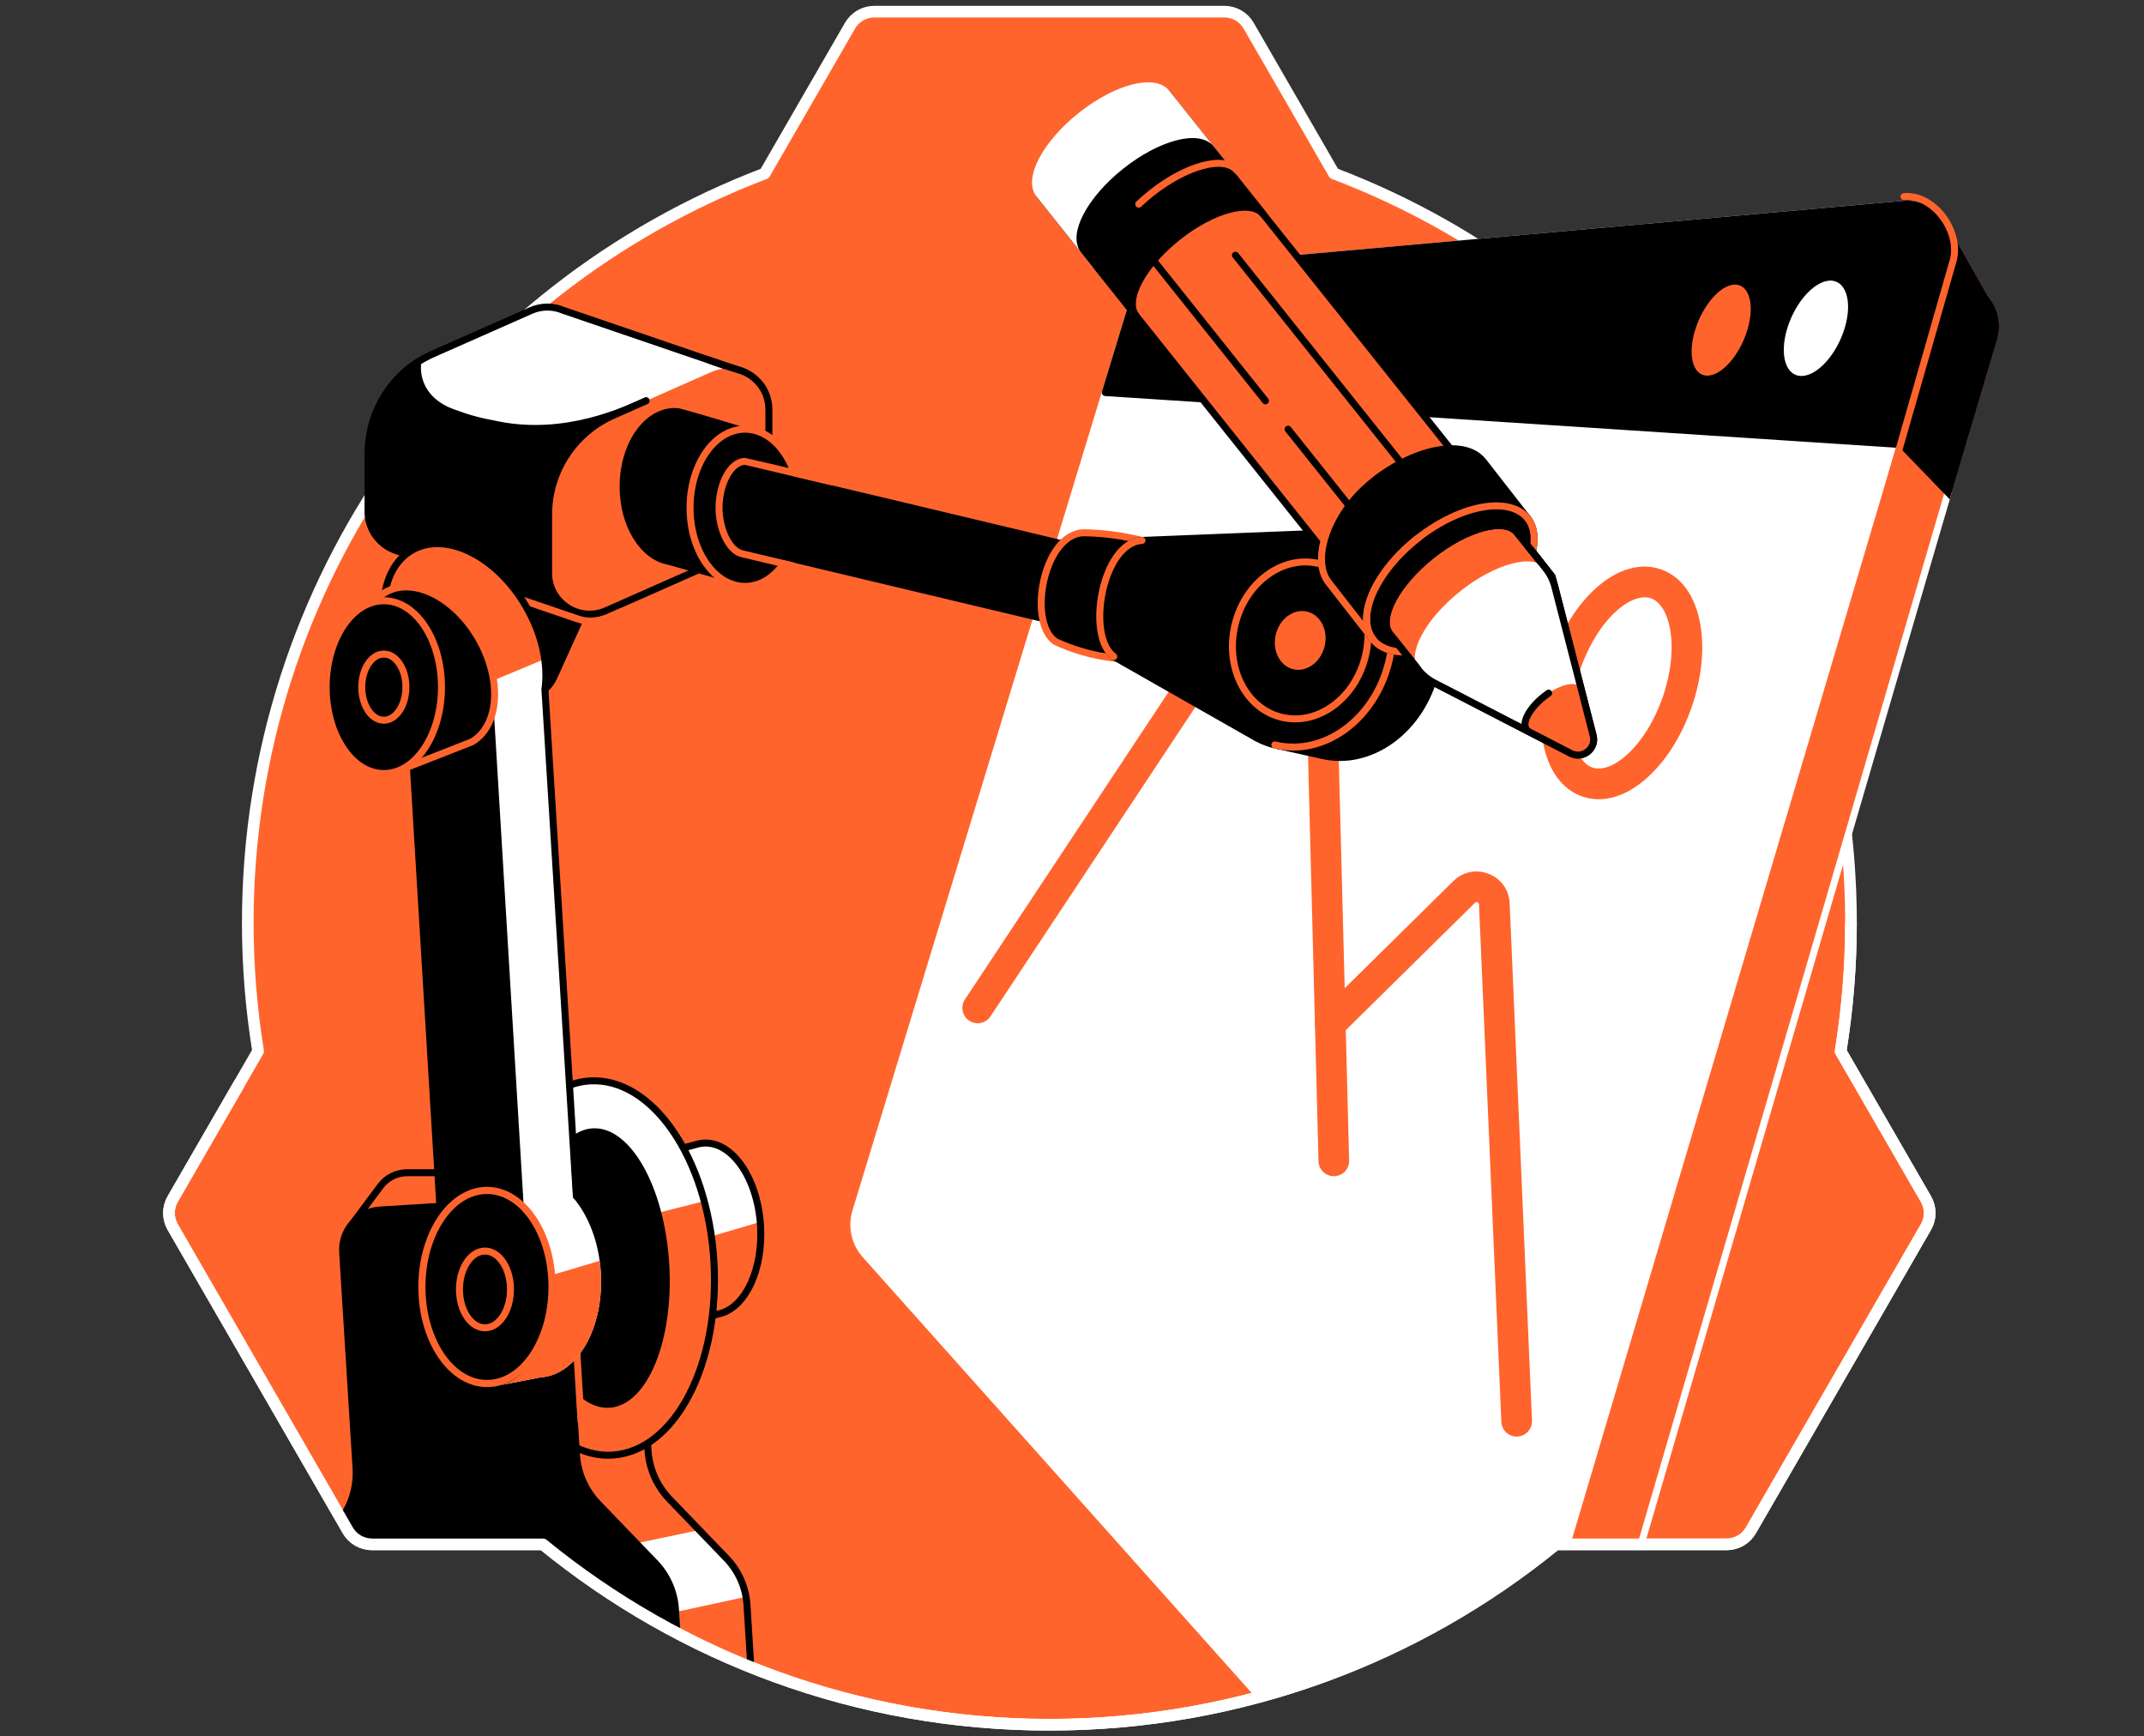 <svg width="368" height="298" viewBox="0 0 368 298" fill="none" xmlns="http://www.w3.org/2000/svg">
<rect x="0" y="0" width="368" height="298" fill="#333333" stroke="none"/>
<path d="M317.709 158.408C317.709 99.628 280.834 49.484 228.964 29.774L214.32 4.409C213.461 2.919 211.873 2 210.152 2H150.068C148.343 2 146.762 2.919 145.899 4.409L131.252 29.784C79.393 49.494 42.528 99.635 42.528 158.408C42.528 165.893 43.145 173.234 44.299 180.397L29.648 205.776C28.789 207.266 28.789 209.103 29.648 210.59L59.693 262.634C60.552 264.124 62.14 265.043 63.861 265.043H93.185C116.881 284.385 147.137 296 180.117 296C213.097 296 243.352 284.388 267.052 265.043H296.361C298.083 265.043 299.671 264.128 300.53 262.634L330.572 210.59C331.434 209.1 331.434 207.263 330.572 205.776L315.931 180.418C317.085 173.248 317.709 165.904 317.709 158.408Z" fill="#FF642D" stroke="white" stroke-width="2" stroke-linecap="round" stroke-linejoin="round"/>
<mask id="mask0_7058_1021" style="mask-type:luminance" maskUnits="userSpaceOnUse" x="29" y="2" width="326" height="294">
<path d="M317.709 158.408C317.709 152.248 355.607 41.718 354.822 35.772C348.953 -8.675 291.954 49.319 254.154 28.764C248.765 25.833 234.759 31.975 228.964 29.774L214.32 4.409C213.461 2.919 211.873 2 210.152 2H150.068C148.343 2 146.762 2.919 145.899 4.409L131.252 29.784C119.931 34.086 72.931 43.811 63.266 50.788C43.612 64.976 64.244 80.251 54.298 102.654C46.732 119.693 42.525 138.558 42.525 158.408C42.525 165.893 43.142 173.234 44.295 180.397L29.644 205.776C28.785 207.266 28.785 209.103 29.644 210.59L59.69 262.634C60.549 264.124 62.137 265.043 63.858 265.043H93.181C116.878 284.385 147.133 296 180.113 296C213.093 296 243.349 284.388 267.049 265.043H296.358C298.079 265.043 299.667 264.128 300.526 262.634L330.568 210.59C331.431 209.1 331.431 207.263 330.568 205.776L315.928 180.418C317.081 173.248 317.705 165.904 317.705 158.408" fill="white"/>
</mask>
<g mask="url(#mask0_7058_1021)">
<path d="M95.117 116.102L100.94 103.236L82.11 93.307L85.935 120.842L89.967 120.117C92.238 119.706 94.163 118.206 95.113 116.106L95.117 116.102Z" fill="black" stroke="black" stroke-width="1.2" stroke-linecap="round" stroke-linejoin="round"/>
<path d="M98.651 104.919L127.062 63.634L96.81 53.302L96.803 53.309C95.085 52.548 93.055 52.446 91.12 53.302L74.302 60.738C67.553 63.721 63.203 70.403 63.203 77.78V87.81C63.203 90.867 65.096 93.307 67.617 94.331L67.609 94.338L67.743 94.384C67.886 94.44 68.034 94.489 68.181 94.534L98.647 104.915L98.651 104.919Z" fill="white" stroke="black" stroke-width="1.2" stroke-linecap="round" stroke-linejoin="round"/>
<path d="M110.9 68.791C107.401 70.361 97.217 75.231 85.542 72.924C82.001 72.237 80.855 71.942 77.91 70.884C77.286 70.659 76.665 70.407 76.083 70.088C71.084 67.339 71.641 62.89 71.694 62.154C70.852 62.697 69.864 63.434 68.858 64.415C67.764 65.478 66.954 66.529 66.368 67.409C65.299 69.033 63.977 71.536 63.448 74.8C63.29 75.774 63.206 76.774 63.206 77.783V87.814C63.206 90.871 65.099 93.311 67.62 94.335L67.613 94.342L67.746 94.387C67.89 94.443 68.037 94.492 68.184 94.538L98.65 104.919L107.878 91.512L110.9 68.791Z" fill="black" stroke="black" stroke-width="1.2" stroke-linecap="round" stroke-linejoin="round"/>
<path d="M120.871 97.36L104.053 104.796C99.397 106.854 94.163 103.446 94.163 98.356V88.325C94.163 80.949 98.514 74.263 105.263 71.283L122.08 63.847C126.736 61.789 131.971 65.197 131.971 70.288V80.318C131.971 87.694 127.62 94.38 120.871 97.36Z" fill="#FF642D"/>
<path d="M110.9 68.791L105.263 71.283C98.514 74.267 94.163 80.949 94.163 88.326V98.356C94.163 103.446 99.397 106.854 104.053 104.796L120.871 97.36C127.62 94.377 131.971 87.694 131.971 80.318V70.288C131.971 67.038 129.835 64.471 127.08 63.577L124.31 62.708L121.705 61.803" stroke="black" stroke-width="1.2" stroke-linecap="round" stroke-linejoin="round"/>
<path d="M85.935 101.714L98.882 106.125V106.118C100.54 106.766 102.454 106.812 104.284 106.002L106.584 104.985" stroke="#FF642D" stroke-width="1.2" stroke-linecap="round" stroke-linejoin="round"/>
<path d="M130.54 210.355C130.049 202.228 125.677 195.882 120.78 196.177C120.538 196.191 120.299 196.226 120.061 196.272C119.826 196.317 119.591 196.377 119.363 196.454L108.842 199.202L113.245 228.024L123.342 225.493C123.483 225.465 123.623 225.43 123.76 225.388C128.026 224.143 130.989 217.794 130.54 210.351V210.355Z" fill="white"/>
<path d="M130.54 210.355C130.526 210.137 130.509 209.92 130.491 209.706L118.673 213.184L118.224 226.78L123.342 225.497C123.483 225.469 123.623 225.433 123.76 225.391C128.026 224.147 130.989 217.798 130.54 210.355Z" fill="#FF642D"/>
<path d="M130.54 210.355C130.049 202.228 125.677 195.882 120.78 196.177C120.538 196.191 120.299 196.226 120.061 196.272C119.826 196.317 119.591 196.377 119.363 196.454L108.842 199.202L113.245 228.024L123.342 225.493C123.483 225.465 123.623 225.43 123.76 225.388C128.026 224.143 130.989 217.794 130.54 210.351V210.355Z" stroke="black" stroke-width="1.2" stroke-linecap="round" stroke-linejoin="round"/>
<path d="M111.223 248.867L108.923 211.806C108.688 208.037 105.445 205.173 101.676 205.408L89.539 201.264H69.864C68.072 201.264 66.386 202.112 65.317 203.546L60.64 209.825L73.391 251.216C73.587 254.378 72.651 257.509 70.751 260.047L62.322 271.297C60.514 273.713 59.623 276.69 59.809 279.701L61.169 301.609L129.576 297.367L128.216 275.459C128.03 272.447 126.778 269.601 124.685 267.43L114.932 257.305C112.734 255.023 111.419 252.033 111.223 248.87V248.867Z" fill="#FF642D"/>
<path d="M120.022 262.589L104.067 265.947L112.25 277.457L128.04 274.043C127.606 271.564 126.449 269.254 124.685 267.427L120.022 262.589Z" fill="white"/>
<path d="M111.223 248.867L108.923 211.806C108.688 208.037 105.445 205.173 101.676 205.408L89.539 201.264H69.864C68.072 201.264 66.386 202.112 65.317 203.546L60.64 209.825L73.391 251.216C73.587 254.378 72.651 257.509 70.751 260.047L62.322 271.297C60.514 273.713 59.623 276.69 59.809 279.701L61.169 301.609L129.576 297.367L128.216 275.459C128.03 272.447 126.778 269.601 124.685 267.43L114.932 257.305C112.734 255.023 111.419 252.033 111.223 248.87V248.867Z" stroke="black" stroke-width="1.2" stroke-linecap="round" stroke-linejoin="round"/>
<path d="M105.095 249.73C115.789 249.086 123.592 234.188 122.523 216.455C121.454 198.722 111.918 184.869 101.224 185.514C90.53 186.159 82.728 201.056 83.797 218.789C84.866 236.522 94.401 250.375 105.095 249.73Z" fill="#FF642D"/>
<path d="M92.407 208.164L97.904 212.911L110.23 208.83L120.871 206.137C117.505 193.653 109.74 184.997 101.234 185.509C97.641 185.726 94.377 187.556 91.663 190.561L92.407 208.164Z" fill="white"/>
<path d="M104.605 241.597C111.072 241.208 115.667 230.157 114.869 216.916C114.071 203.675 108.181 193.257 101.714 193.647C95.247 194.037 90.652 205.087 91.45 218.328C92.249 231.569 98.138 241.987 104.605 241.597Z" fill="black"/>
<path d="M98.942 249.628L96.642 212.567C96.407 208.798 93.164 205.934 89.395 206.169L65.211 207.669C61.443 207.904 58.578 211.147 58.813 214.916L61.113 251.977C61.309 255.139 60.373 258.27 58.473 260.808L50.045 272.058C48.236 274.474 47.345 277.45 47.531 280.462L48.892 302.37L117.298 298.128L115.938 276.22C115.752 273.208 114.501 270.362 112.408 268.191L102.654 258.066C100.456 255.784 99.141 252.794 98.945 249.631L98.942 249.628Z" fill="black" stroke="black" stroke-width="1.2" stroke-linecap="round" stroke-linejoin="round"/>
<path d="M98.935 230.92L99.741 243.92" stroke="#FF642D" stroke-width="1.2" stroke-linecap="round" stroke-linejoin="round"/>
<path d="M103.127 218.401C102.812 213.173 100.996 208.584 98.388 205.555L93.532 118.304C94.138 114.097 93.094 108.95 90.31 104.126C85.282 95.421 76.5 91.081 70.688 94.436C64.878 97.791 64.244 107.566 69.268 116.274C71.729 120.537 75.091 123.749 78.562 125.526L83.445 206.456C81.219 209.776 79.968 214.551 80.283 219.778C80.592 224.88 82.327 229.378 84.834 232.403L84.259 238.037L92.746 236.389C99.054 236.007 103.699 227.954 103.12 218.397L103.127 218.401Z" fill="white"/>
<path d="M90.31 104.126C85.282 95.421 76.5 91.081 70.688 94.436C66.284 96.978 64.857 103.211 66.61 109.872L82.106 118.402L83.663 117.207L93.49 113.112C93.076 110.192 92.021 107.096 90.306 104.126H90.31Z" fill="#FF642D"/>
<path d="M103.128 218.401C103.085 217.717 103.019 217.044 102.928 216.385L93.325 219.242L84.701 233.777L84.529 235.467V237.988L92.754 236.393C99.061 236.011 103.706 227.958 103.128 218.401Z" fill="#FF642D"/>
<path d="M98.927 205.257L93.532 118.304C94.138 114.097 93.094 108.95 90.31 104.126C85.282 95.421 76.5 91.081 70.688 94.436C64.878 97.791 64.244 107.566 69.268 116.274C71.729 120.537 75.091 123.749 78.562 125.526L83.445 206.456C81.219 209.776 79.968 214.551 80.283 219.778" stroke="black" stroke-width="1.2" stroke-linecap="round" stroke-linejoin="round"/>
<path d="M94.64 220.049C94.324 214.821 92.508 210.232 89.9 207.203L84.469 117.21L69.534 118.111L74.965 208.104C72.739 211.424 71.487 216.199 71.802 221.426C72.381 230.983 77.959 238.419 84.266 238.041C90.573 237.659 95.218 229.606 94.64 220.049Z" fill="black"/>
<path d="M83.586 237.438C89.755 237.438 94.755 230.02 94.755 220.869C94.755 211.718 89.755 204.3 83.586 204.3C77.417 204.3 72.416 211.718 72.416 220.869C72.416 230.02 77.417 237.438 83.586 237.438Z" fill="black"/>
<path d="M83.586 204.914C89.406 204.914 94.142 212.073 94.142 220.869C94.142 229.665 89.406 236.824 83.586 236.824C77.766 236.824 73.029 229.665 73.029 220.869C73.029 212.073 77.766 204.914 83.586 204.914ZM83.586 203.687C77.079 203.687 71.802 211.378 71.802 220.869C71.802 230.359 77.079 238.051 83.586 238.051C90.093 238.051 95.369 230.359 95.369 220.869C95.369 211.378 90.093 203.687 83.586 203.687Z" fill="#FF642D"/>
<path d="M82.134 109.543C78.039 102.451 70.884 98.917 66.151 101.648L62.091 104.225L62.301 108.544C61.996 111.843 62.866 115.755 64.994 119.437C67.301 123.433 66.26 126.161 69.531 127.412L68.198 132.338L80.977 127.328C85.71 124.594 86.229 116.632 82.134 109.539V109.543Z" fill="black" stroke="#FF642D" stroke-width="1.2" stroke-linecap="round" stroke-linejoin="round"/>
<path d="M65.881 132.755C71.347 132.755 75.778 126.116 75.778 117.926C75.778 109.735 71.347 103.096 65.881 103.096C60.415 103.096 55.984 109.735 55.984 117.926C55.984 126.116 60.415 132.755 65.881 132.755Z" fill="black" stroke="#FF642D" stroke-width="1.2" stroke-linecap="round" stroke-linejoin="round"/>
<path d="M65.881 123.602C67.974 123.602 69.671 121.06 69.671 117.926C69.671 114.791 67.974 112.25 65.881 112.25C63.788 112.25 62.091 114.791 62.091 117.926C62.091 121.06 63.788 123.602 65.881 123.602Z" stroke="#FF642D" stroke-width="1.2" stroke-linecap="round" stroke-linejoin="round"/>
<path d="M98.047 186.143C99.075 185.789 100.141 185.575 101.234 185.508C111.927 184.863 121.467 198.715 122.536 216.448C123.605 234.181 115.805 249.077 105.112 249.722C101.553 249.936 98.125 248.548 95.092 245.943" stroke="black" stroke-width="1.2" stroke-linecap="round" stroke-linejoin="round"/>
<path d="M340.672 51.142L340.679 51.132L333.18 37.932L328.721 49.189L210.004 59.805C206.274 60.138 203.119 62.701 202.025 66.284L248.976 332.282L256.804 345.885L342.215 58.098C342.982 55.507 342.26 52.948 340.672 51.142Z" fill="#FF642D" stroke="#FF642D" stroke-width="1.2" stroke-miterlimit="10"/>
<path d="M249.954 333.267L257.786 346.87L334.369 84.535" stroke="white" stroke-width="1.2" stroke-linecap="round" stroke-linejoin="round"/>
<path d="M249.954 328.983L148.522 215.35C146.72 213.331 146.099 210.516 146.888 207.929L194.193 52.681C195.283 49.098 198.442 46.535 202.172 46.202L326.673 35.071C331.851 34.608 335.866 39.513 334.386 44.498L249.954 328.987V328.983Z" fill="white" stroke="white" stroke-width="1.2" stroke-linecap="round" stroke-linejoin="round"/>
<path d="M228.94 201.86C227.52 201.86 226.349 200.728 226.31 199.297L223.814 102.773C223.761 100.768 222.163 100.175 221.672 100.042C221.181 99.909 219.505 99.604 218.44 101.304C218.429 101.322 218.415 101.343 218.405 101.36L170.006 174.433C169.203 175.643 167.573 175.976 166.36 175.173C165.15 174.37 164.817 172.74 165.62 171.527L214.001 98.482C215.961 95.379 219.512 93.998 223.06 94.966C226.619 95.937 228.978 98.948 229.073 102.636L231.569 199.16C231.608 200.612 230.461 201.821 229.01 201.856C228.985 201.856 228.964 201.856 228.94 201.856V201.86Z" fill="#FF642D"/>
<path d="M260.321 246.549C258.919 246.549 257.755 245.445 257.695 244.032L253.86 155.235C253.86 155.162 253.849 154.965 253.597 154.864C253.341 154.762 253.204 154.902 253.151 154.955L230.177 177.599C229.143 178.619 227.478 178.605 226.458 177.571C225.437 176.537 225.451 174.872 226.486 173.851L249.46 151.207C251.083 149.608 253.404 149.131 255.525 149.966C257.642 150.8 259.02 152.728 259.118 155.004L262.954 243.801C263.017 245.252 261.892 246.479 260.44 246.542C260.402 246.542 260.363 246.542 260.324 246.542L260.321 246.549Z" fill="#FF642D"/>
<path d="M274.411 137.166C273.45 137.166 272.507 137.008 271.592 136.693C268.104 135.487 265.709 132.17 264.84 127.36C264.072 123.09 264.595 118.003 266.309 113.042C268.027 108.081 270.758 103.762 274.001 100.876C277.657 97.626 281.591 96.505 285.076 97.711C288.564 98.917 290.959 102.233 291.828 107.047C292.596 111.317 292.074 116.404 290.359 121.365C288.645 126.326 285.91 130.645 282.667 133.53C279.968 135.928 277.118 137.169 274.407 137.169L274.411 137.166ZM282.292 102.51C280.876 102.51 279.19 103.31 277.5 104.81C274.954 107.071 272.69 110.7 271.284 114.763C269.878 118.827 269.415 123.079 270.022 126.431C270.53 129.246 271.729 131.178 273.317 131.725C274.905 132.275 277.04 131.497 279.179 129.597C281.724 127.335 283.989 123.707 285.395 119.643C286.801 115.58 287.264 111.328 286.657 107.976C286.149 105.161 284.95 103.229 283.362 102.679C283.028 102.563 282.671 102.507 282.292 102.507V102.51Z" fill="#FF642D"/>
<path d="M340.672 51.142L340.679 51.132L333.18 37.932L328.721 49.189L324.735 49.547L322.645 68.338L326.246 76.132L334.369 84.536L342.215 58.098C342.983 55.507 342.26 52.948 340.672 51.142Z" fill="black" stroke="black" stroke-width="1.2" stroke-miterlimit="10"/>
<path d="M325.695 76.251L189.716 67.371L194.193 52.681C195.283 49.098 198.442 46.535 202.172 46.202L326.673 35.071C331.851 34.608 335.866 39.513 334.386 44.498L325.695 76.254V76.251Z" fill="black" stroke="black" stroke-width="1.2" stroke-linecap="round" stroke-linejoin="round"/>
<path d="M316.646 56.239C315.283 60.825 311.924 64.534 309.186 64.527C306.49 64.517 305.41 60.895 306.742 56.436C308.074 51.976 311.331 48.274 314.063 48.158C316.794 48.043 318.01 51.657 316.646 56.239Z" fill="white"/>
<path d="M299.941 56.566C298.637 60.937 295.53 64.478 293.038 64.468C290.584 64.461 289.651 61.001 290.92 56.741C292.193 52.485 295.211 48.951 297.701 48.846C300.19 48.74 301.241 52.194 299.937 56.562L299.941 56.566Z" fill="#FF642D"/>
<path d="M326.799 33.742C331.978 33.28 336.689 39.853 335.21 44.839L324.247 83.116" stroke="#FF642D" stroke-width="1.2" stroke-linecap="round" stroke-linejoin="round"/>
<path d="M83.242 227.877C85.66 227.877 87.621 224.929 87.621 221.293C87.621 217.657 85.66 214.709 83.242 214.709C80.824 214.709 78.863 217.657 78.863 221.293C78.863 224.929 80.824 227.877 83.242 227.877Z" stroke="#FF642D" stroke-width="1.2" stroke-linecap="round" stroke-linejoin="round"/>
<path d="M129.211 73.793C129.211 73.793 117.274 70.133 116.373 70.056C116.18 70.039 115.987 70.028 115.791 70.028C110.578 70.028 106.353 76.069 106.353 83.519C106.353 90.345 109.901 95.982 114.504 96.88L127.883 100.638L129.215 73.797L129.211 73.793Z" fill="black"/>
<path d="M127.879 100.638C133.091 100.638 137.317 94.598 137.317 87.147C137.317 79.697 133.091 73.657 127.879 73.657C122.667 73.657 118.441 79.697 118.441 87.147C118.441 94.598 122.667 100.638 127.879 100.638Z" fill="black" stroke="#FF642D" stroke-width="1.2" stroke-linecap="round" stroke-linejoin="round"/>
<path d="M127.879 79.796C125.414 79.796 123.416 83.088 123.416 87.147C123.416 90.881 125.106 93.963 127.294 94.436C127.486 94.478 185.516 108.309 185.516 108.309L186.056 93.609C186.056 93.609 128.31 79.799 127.879 79.799V79.796Z" fill="black"/>
<path d="M142.705 82.674C137.566 81.457 127.984 79.182 127.879 79.182C125.414 79.182 123.416 83.088 123.416 87.147C123.416 90.881 125.19 94.562 127.378 95.036C127.423 95.046 130.845 95.86 136.009 97.09" stroke="#FF642D" stroke-width="1.2" stroke-linecap="round" stroke-linejoin="round"/>
<path d="M235.534 93.767C234.079 93.412 232.617 93.318 231.176 93.444L204.013 94.527C197.208 94.917 194.34 110.858 199.164 114.462L219.786 126.196L219.319 127.949L226.815 129.618C235.208 131.658 243.962 125.288 246.371 115.391C248.779 105.49 243.927 95.811 235.538 93.77L235.534 93.767Z" fill="black" stroke="black" stroke-width="1.2" stroke-linecap="round" stroke-linejoin="round"/>
<path d="M181.14 110.097C176.306 106.7 179.114 91.765 185.915 91.425C187.412 91.449 189.078 91.551 190.88 91.782C192.776 92.028 194.494 92.371 196.012 92.75C194.571 99.495 193.131 106.237 191.686 112.982C189.996 112.817 187.98 112.488 185.761 111.839C183.987 111.32 182.441 110.703 181.137 110.093L181.14 110.097Z" fill="black" stroke="#FF642D" stroke-width="1.2" stroke-linecap="round" stroke-linejoin="round"/>
<path d="M227.534 91.989C226.079 91.635 224.617 91.54 223.176 91.666L196.012 92.75C189.207 93.139 186.34 109.08 191.164 112.684L214.793 126.129C216.013 126.897 217.36 127.486 218.811 127.84C227.204 129.881 235.958 123.51 238.367 113.613C240.775 103.713 235.923 94.033 227.534 91.993V91.989Z" fill="black" stroke="black" stroke-width="1.2" stroke-linecap="round" stroke-linejoin="round"/>
<path d="M196.012 92.75C189.207 93.139 186.34 109.08 191.164 112.684" stroke="#FF642D" stroke-width="1.2" stroke-linecap="round" stroke-linejoin="round"/>
<path d="M218.811 127.837C227.204 129.877 235.959 123.507 238.367 113.61C240.776 103.709 235.924 94.029 227.534 91.989" stroke="#FF642D" stroke-width="1.2" stroke-linecap="round" stroke-linejoin="round"/>
<path d="M234.349 112.628C236.121 105.345 232.551 98.223 226.376 96.722C220.201 95.22 213.76 99.906 211.989 107.189C210.217 114.472 213.787 121.593 219.962 123.095C226.136 124.597 232.578 119.911 234.349 112.628Z" stroke="#FF642D" stroke-width="1.2" stroke-linecap="round" stroke-linejoin="round"/>
<path d="M227.356 110.927C228.019 108.199 226.682 105.531 224.37 104.969C222.058 104.407 219.646 106.162 218.982 108.89C218.319 111.618 219.655 114.286 221.967 114.848C224.28 115.41 226.692 113.655 227.356 110.927Z" fill="#FF642D"/>
<path d="M266.425 98.952L273.45 126.217C274.032 128.471 271.673 130.354 269.604 129.285L244.586 116.373L178.392 33.378L200.234 15.957L266.428 98.952H266.425Z" fill="#FF642D" stroke="black" stroke-width="1.2" stroke-linecap="round" stroke-linejoin="round"/>
<path d="M266.425 98.952L265.331 97.581C263.224 94.938 256.626 96.694 250.592 101.504C244.562 106.314 241.379 112.355 243.489 114.998L244.583 116.369L269.601 129.285C271.669 130.354 274.029 128.471 273.447 126.217L266.421 98.952H266.425Z" fill="white"/>
<path d="M269.604 129.285C271.673 130.354 274.032 128.471 273.45 126.217L271.322 117.964L271.165 117.912C270.281 116.804 267.515 117.54 264.991 119.556C262.466 121.572 261.131 124.103 262.014 125.211L261.993 125.358L269.604 129.288V129.285Z" fill="#FF642D"/>
<path d="M265.811 118.953C265.537 119.139 265.264 119.339 264.994 119.556C262.466 121.572 261.134 124.103 262.018 125.211L261.996 125.358" stroke="black" stroke-width="1.2" stroke-linecap="round" stroke-linejoin="round"/>
<path d="M243.436 92.297C250.771 86.572 259.185 85.093 262.224 88.988L254.582 79.196C251.542 75.297 243.128 76.78 235.794 82.505C228.459 88.231 224.978 96.031 228.018 99.926L235.66 109.718C232.621 105.82 236.099 98.023 243.436 92.297Z" fill="black" stroke="black" stroke-width="1.2" stroke-linecap="round" stroke-linejoin="round"/>
<path d="M238.581 108.842C236.474 106.198 239.654 100.158 245.684 95.348C251.714 90.538 258.312 88.781 260.423 91.425L263.038 94.703C263.588 92.459 263.368 90.454 262.228 88.992C259.189 85.093 250.774 86.576 243.44 92.301C236.106 98.026 232.624 105.827 235.664 109.722C236.81 111.191 238.718 111.892 241.042 111.896L238.584 108.845L238.581 108.842Z" fill="black" stroke="black" stroke-width="1.2" stroke-linecap="round" stroke-linejoin="round"/>
<path d="M263.038 94.703C263.588 92.459 263.368 90.454 262.228 88.992C259.189 85.093 250.774 86.576 243.44 92.301C236.106 98.026 232.624 105.827 235.664 109.722C236.81 111.191 238.718 111.892 241.042 111.896" stroke="#FF642D" stroke-width="1.2" stroke-linecap="round" stroke-linejoin="round"/>
<path d="M243.258 114.651L238.581 108.842C236.474 106.199 239.654 100.158 245.684 95.348C251.714 90.538 258.312 88.781 260.422 91.425L264.352 96.35" stroke="black" stroke-width="1.2" stroke-linecap="round" stroke-linejoin="round"/>
<path d="M185.495 19.88C179.465 24.69 176.281 30.731 178.392 33.374L187.977 45.392L209.819 27.972L200.234 15.954C198.127 13.31 191.528 15.067 185.495 19.877V19.88Z" fill="white" stroke="white" stroke-width="1.2" stroke-linecap="round" stroke-linejoin="round"/>
<path d="M207.866 25.525C205.759 22.881 199.161 24.638 193.127 29.448C187.097 34.258 183.914 40.298 186.024 42.942L195.01 54.21C192.903 51.566 196.083 45.526 202.113 40.716C208.143 35.906 214.741 34.149 216.851 36.792L207.866 25.525Z" fill="black" stroke="black" stroke-width="1.2" stroke-linecap="round" stroke-linejoin="round"/>
<path d="M212.315 29.262C210.208 26.618 203.61 28.375 197.576 33.185C196.822 33.788 196.114 34.405 195.451 35.036" stroke="#FF642D" stroke-width="1.2" stroke-linecap="round" stroke-linejoin="round"/>
<path d="M212.055 43.8L243.258 82.923" stroke="black" stroke-width="1.2" stroke-linecap="round" stroke-linejoin="round"/>
<path d="M194.438 40.242L217.205 68.791" stroke="black" stroke-width="1.2" stroke-linecap="round" stroke-linejoin="round"/>
<path d="M239.436 109.915L243.489 114.998C244.211 115.903 245.116 116.642 246.143 117.175L269.604 129.285C271.673 130.354 274.032 128.471 273.45 126.217L266.863 100.652C266.575 99.534 266.053 98.486 265.331 97.581L262.516 94.05" stroke="black" stroke-width="1.2" stroke-linecap="round" stroke-linejoin="round"/>
<path d="M235.18 81.461C227.846 87.186 224.982 96.031 228.021 99.93L235.664 109.722C232.624 105.823 236.102 98.026 243.44 92.301" stroke="#FF642D" stroke-width="1.2" stroke-linecap="round" stroke-linejoin="round"/>
<path d="M221.086 73.657L235.867 92.189" stroke="black" stroke-width="1.2" stroke-linecap="round" stroke-linejoin="round"/>
</g>
<path d="M41.042 186.038L29.644 205.776C28.785 207.266 28.785 209.103 29.644 210.59L48.415 243.103L59.69 262.634C60.549 264.124 62.137 265.043 63.858 265.043H93.181C116.878 284.385 147.133 296 180.113 296C213.093 296 243.349 284.388 267.049 265.043H296.358C298.079 265.043 299.667 264.128 300.526 262.634L330.568 210.59C331.431 209.1 331.431 207.262 330.568 205.776L315.928 180.418C316.759 175.254 317.313 169.995 317.558 164.659C317.653 162.587 317.702 160.504 317.702 158.408" stroke="white" stroke-width="2" stroke-linecap="round" stroke-linejoin="round"/>
</svg>

